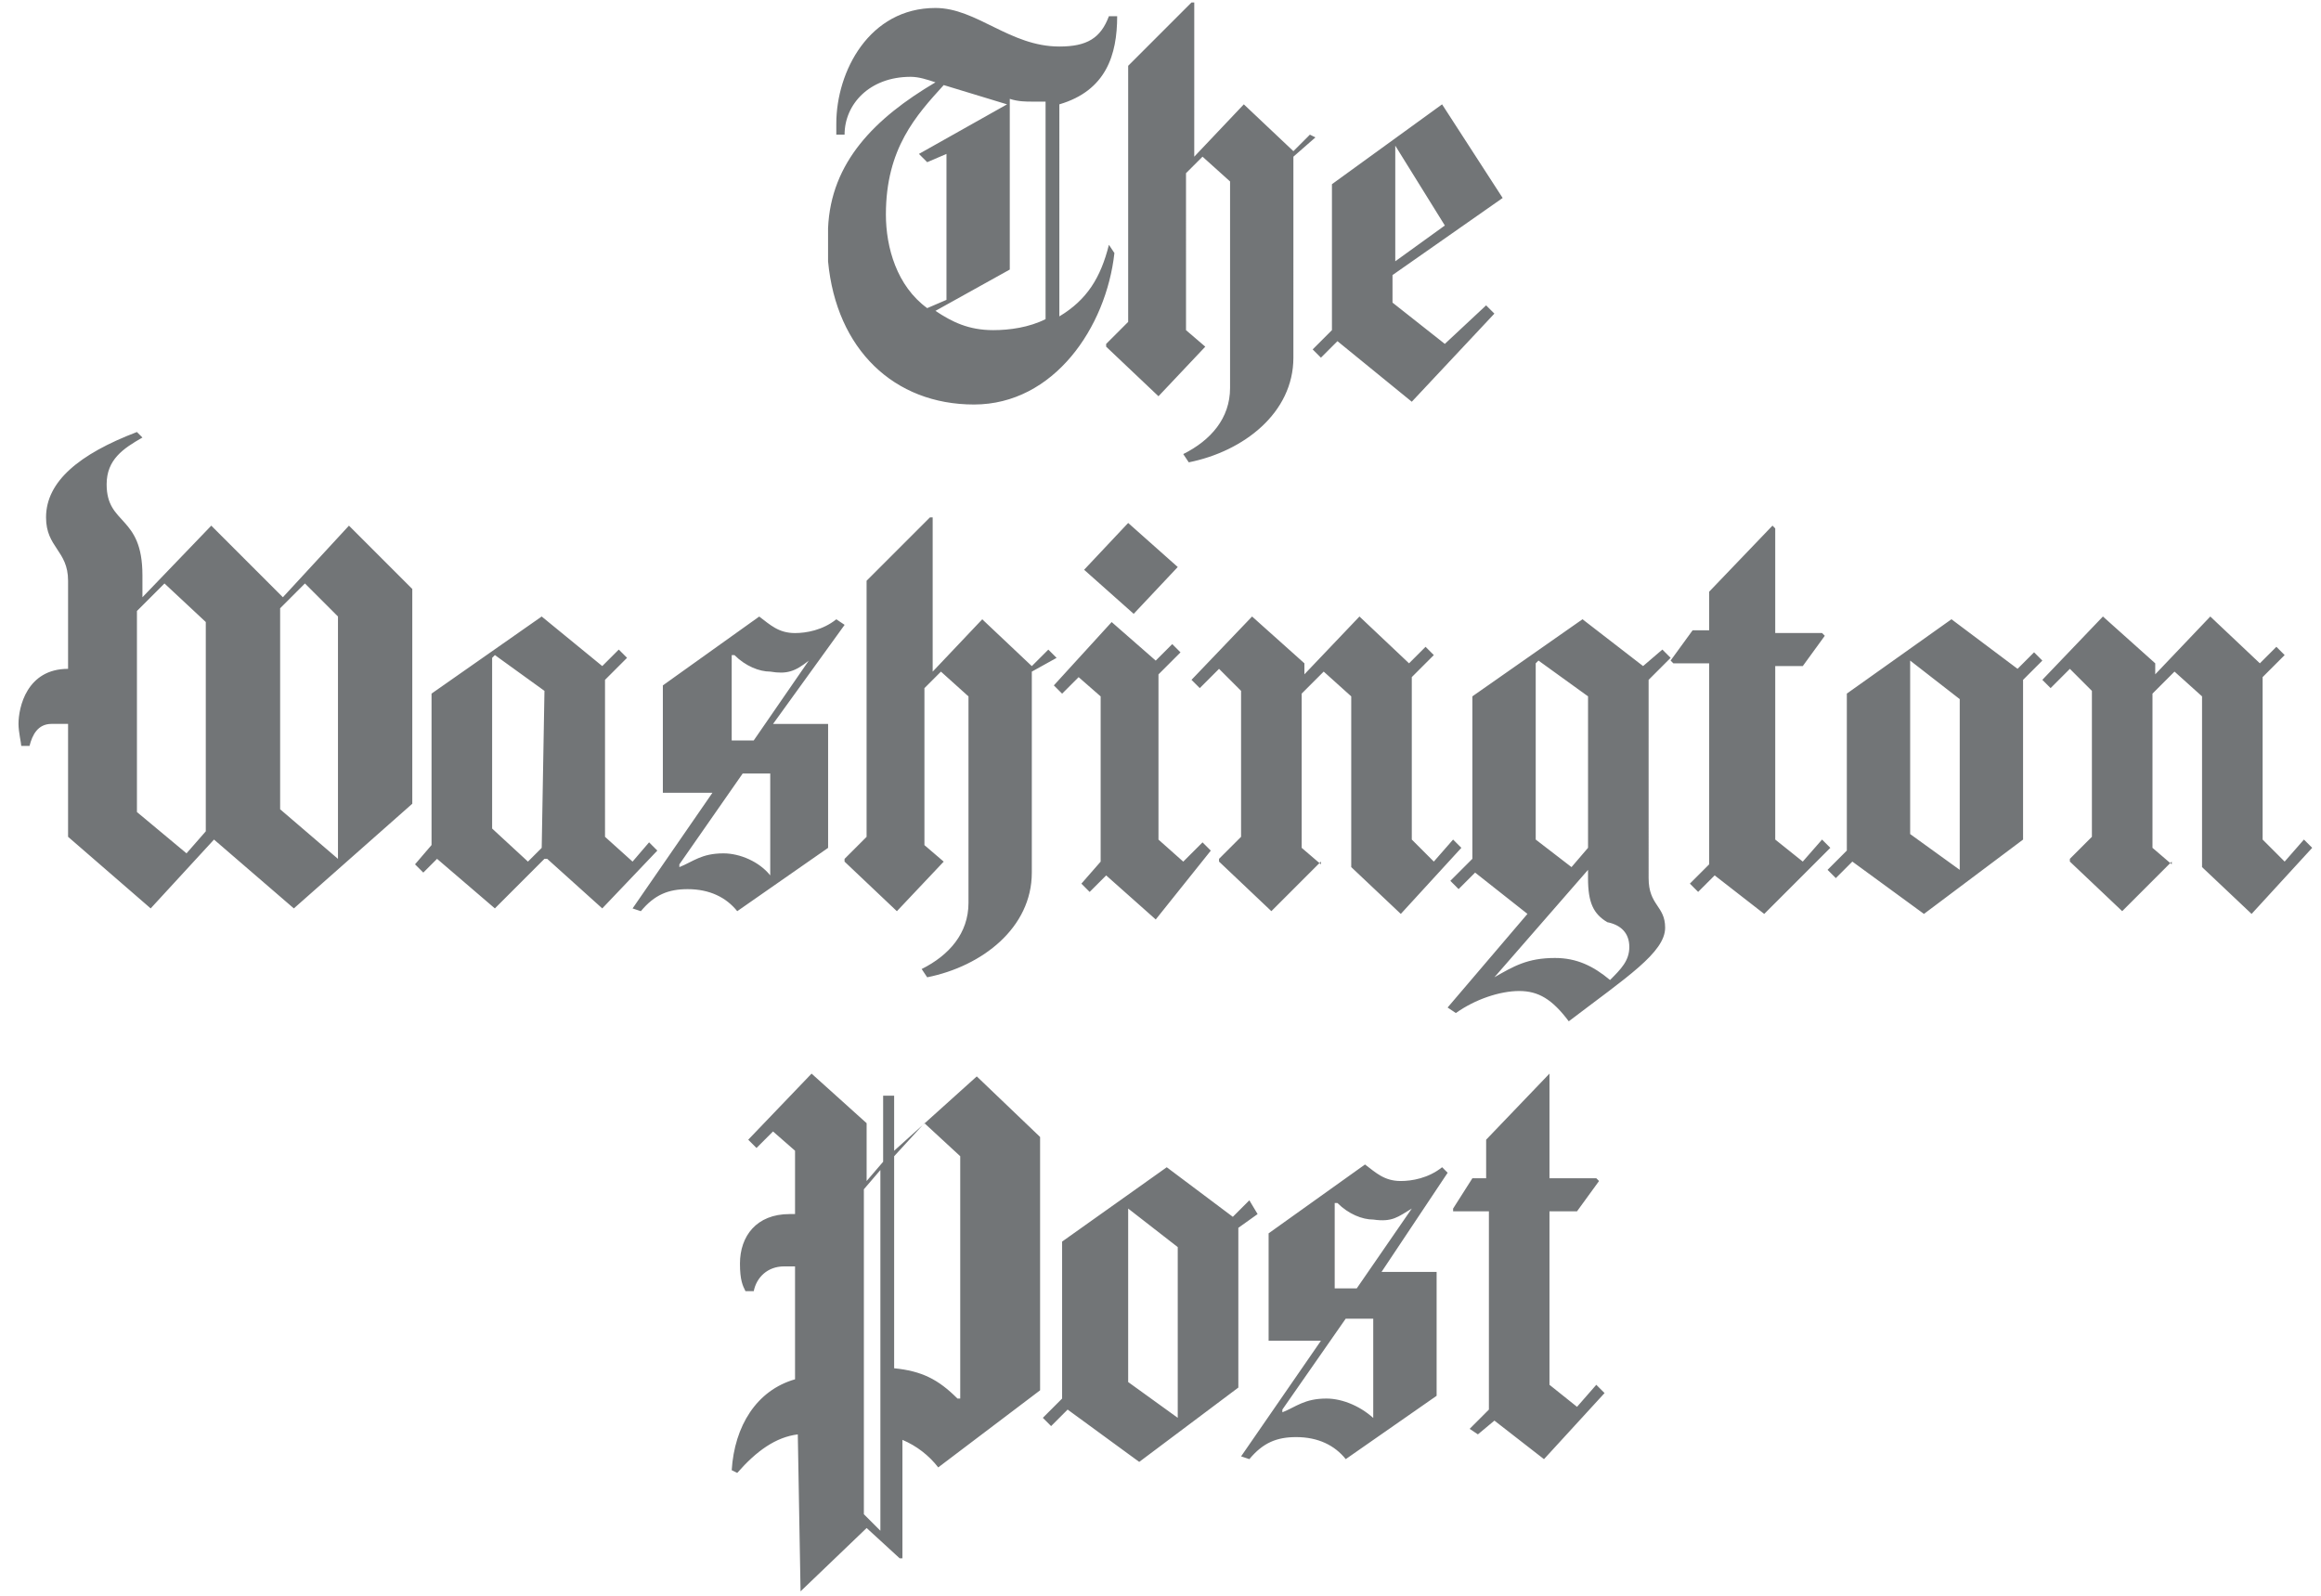 <svg id="washington-post" fill="none" xmlns="http://www.w3.org/2000/svg" viewBox="0 0 112 77"><path d="m9.93 40.113-.93 1.063-2.392-1.993v-9.7l1.329-1.329 1.993 1.86v10.098Zm6.378 1.329-2.79-2.392v-9.7l1.196-1.196 1.595 1.594v11.693Zm3.587-2.657V28.42l-3.056-3.056-3.189 3.455-3.455-3.455-3.322 3.455V27.756c0-2.923-1.727-2.392-1.727-4.385 0-1.196.797-1.727 1.727-2.259l-.266-.266c-2.79 1.063-4.385 2.392-4.385 4.119 0 1.462 1.063 1.595 1.063 3.056v4.252c-1.993 0-2.392 1.86-2.392 2.657 0 .399.133.93.133 1.063h.399c.133-.531.399-1.063 1.063-1.063h.797v5.448l3.986 3.455 3.056-3.322 3.853 3.322 5.713-5.049Zm6.245 2.126-.664.664L23.748 39.98v-8.238l.133-.133 2.392 1.727-.133 7.574Zm11.028 1.329c-.531-.664-1.462-1.063-2.259-1.063-1.063 0-1.462.399-2.126.664v-.133l3.056-4.385h1.329v4.916Zm1.86-10.364-2.657 3.853h-1.063v-4.119h.133c.531.531 1.196.797 1.727.797.797.133 1.196 0 1.86-.531Zm-7.308 9.168-.399-.399-.797.93-1.329-1.196V32.805l1.063-1.063-.399-.399-.797.797-2.923-2.392-5.315 3.72v7.308l-.797.93.399.399.664-.664 2.79 2.392 2.392-2.392h.133l2.657 2.392 2.657-2.79Zm9.035-10.895-.399-.266c-.664.531-1.462.664-1.993.664-.797 0-1.196-.399-1.727-.797l-4.65 3.322v5.182h2.392l-3.853 5.58.399.133c.664-.797 1.329-1.063 2.259-1.063 1.063 0 1.86.399 2.392 1.063l4.385-3.056v-5.979h-2.657l3.455-4.783Zm10.231 1.595-.399-.399-.797.797-2.392-2.259-2.392 2.525v-7.441h-.133l-3.056 3.056v12.357l-1.063 1.063v.133l2.525 2.392 2.259-2.392-.93-.797v-7.574l.797-.797 1.329 1.196v9.965c0 1.462-.93 2.525-2.259 3.189l.266.399c2.657-.531 5.049-2.392 5.049-5.049v-9.7l1.196-.664Zm7.441 9.301-.399-.399-.93.93-1.196-1.063v-7.972l1.063-1.063-.399-.399-.797.797-2.126-1.86-2.79 3.056.399.399.797-.797 1.063.93v7.972l-.93 1.063.399.399.797-.797 2.392 2.126 2.657-3.322Zm-1.595-13.685-2.392-2.126-2.126 2.259 2.392 2.126 2.126-2.259ZM78.623 45.693c0 .664-.399 1.063-.93 1.595-.797-.664-1.594-1.063-2.657-1.063-1.329 0-1.993.399-2.923.93L76.63 41.973v.399c0 1.196.266 1.727.93 2.126.664.133 1.063.531 1.063 1.196ZM76.63 40.91l-.797.93-1.727-1.329v-8.504l.133-.133 2.392 1.727V40.91Zm17.937 1.063-2.392-1.727v-8.371l2.392 1.86v8.238ZM70.518 40.91l-.399-.399-.93 1.063-1.063-1.063v-7.839l1.063-1.063-.399-.399-.797.797-2.392-2.259-2.657 2.79v-.531l-2.525-2.259-2.923 3.056.399.399.93-.93 1.063 1.063v7.042l-1.063 1.063v.133L61.35 43.966l2.392-2.392v.133l-.93-.797v-7.441l1.063-1.063 1.329 1.196v8.238l2.392 2.259L70.518 40.91Zm10.098-9.168-.399-.399-.93.797-2.923-2.259-5.315 3.72v7.839l-1.063 1.063.399.399.797-.797 2.525 1.993-3.853 4.518.399.266c.93-.664 2.126-1.063 3.056-1.063.93 0 1.594.399 2.392 1.462 2.79-2.126 4.65-3.322 4.65-4.518 0-1.063-.797-1.063-.797-2.392V32.805l1.063-1.063Zm7.706 9.168-.399-.399-.93 1.063-1.329-1.063v-8.371h1.329l1.063-1.462-.133-.133h-2.259v-5.049l-.133-.133-3.056 3.189v1.86h-.797l-1.063 1.462.133.133h1.727v9.7l-.93.93.399.399.797-.797 2.392 1.86 3.189-3.189Zm10.231-9.035-.399-.399-.797.797-3.189-2.392-5.049 3.587v7.574l-.93.93.399.399.797-.797 3.455 2.525 4.783-3.587V32.805l.93-.93ZM111.575 40.91l-.399-.399-.93 1.063-1.063-1.063v-7.839l1.063-1.063-.399-.399-.797.797-2.392-2.259-2.657 2.79v-.531l-2.524-2.259-2.924 3.056.399.399.93-.93 1.063 1.063v7.042l-1.063 1.063v.133l2.525 2.392 2.391-2.392v.133l-.93-.797v-7.441l1.063-1.063 1.329 1.196v8.238l2.391 2.259 2.924-3.189ZM53.511 11.812c-.399 1.595-1.063 2.657-2.392 3.455V5.035c2.259-.664 2.79-2.392 2.79-4.252h-.399c-.399 1.063-1.063 1.462-2.392 1.462-2.392 0-3.986-1.86-5.979-1.86-3.189 0-4.783 3.056-4.783 5.581v.531h.399c0-1.462 1.196-2.79 3.189-2.79.399 0 .797.133 1.196.266-2.923 1.727-5.049 3.853-5.182 7.042v1.595c.399 4.252 3.189 6.909 7.042 6.909 3.853 0 6.378-3.72 6.776-7.308l-.266-.399Zm-10.762-1.462c0-3.189 1.462-4.783 2.79-6.245l3.056.93-4.252 2.392.399.399.93-.399V14.469l-.93.399c-1.462-1.063-1.993-2.923-1.993-4.518Zm7.706 5.049c-.797.399-1.727.531-2.525.531-1.196 0-1.993-.399-2.79-.93l3.587-1.993V4.77c.399.133.797.133 1.063.133h.664V15.399Zm19.266 1.196-2.525-1.993v-1.329l5.315-3.72-2.923-4.518-5.315 3.853v7.042l-.93.93.399.399.797-.797 3.587 2.923 3.986-4.252-.399-.399-1.993 1.86Zm-2.392-9.567 2.392 3.853-2.392 1.727V7.028Zm-4.119-.531-.797.797-2.392-2.259-2.392 2.525V.119h-.133l-3.056 3.056V15.532l-1.063 1.063v.133l2.525 2.392 2.259-2.392-.93-.797V8.357l.797-.797 1.329 1.196v9.965c0 1.462-.93 2.525-2.259 3.189l.266.399c2.657-.531 5.049-2.392 5.049-5.049V7.56l1.063-.93-.266-.133ZM43.147 55.526v-2.657h-.531v3.189l-.797.93V54.197l-2.657-2.392-3.056 3.189.399.399.797-.797 1.063.93v3.056h-.266c-1.595 0-2.392 1.063-2.392 2.392 0 .797.133 1.063.266 1.329h.399c.133-.664.664-1.196 1.462-1.196h.531v5.448c-1.86.531-2.923 2.259-3.056 4.385l.266.133c.93-1.063 1.86-1.727 2.923-1.86l.133 7.574 3.189-3.056 1.594 1.462h.133V69.477c.68.288 1.275.745 1.727 1.329l4.916-3.72v-12.224l-3.056-2.923-3.986 3.587Zm-.664 18.336-.797-.797V57.386l.797-.93v17.406Zm3.72-6.378c-.93-.93-1.727-1.329-3.056-1.462v-10.231l1.462-1.594 1.727 1.594v11.693h-.133Zm23.385-11.161c-.664.531-1.462.664-1.993.664-.797 0-1.196-.399-1.727-.797l-4.651 3.322v5.182h2.525l-3.853 5.58.399.133c.664-.797 1.329-1.063 2.259-1.063 1.063 0 1.86.399 2.392 1.063l4.385-3.056v-5.979h-2.657l3.189-4.783-.266-.266Zm-3.189 12.224c-.664-.664-1.594-1.063-2.392-1.063-1.063 0-1.462.399-2.126.664v-.133l3.056-4.385h1.329v4.916h.133Zm-.93-6.378H64.406v-4.119h.133c.531.531 1.196.797 1.727.797.93.133 1.196-.133 1.86-.531l-2.657 3.853Zm9.301-3.72h1.329l1.063-1.462-.133-.133h-2.259v-5.049l-3.056 3.189v1.86h-.664l-.93 1.462v.133h1.727v9.567l-.93.93.399.266.797-.664 2.392 1.86 2.923-3.189-.399-.399-.93 1.063-1.329-1.063v-8.371Zm-14.483-.531-.797.797-3.189-2.392-5.049 3.587v7.574l-.93.93.399.399.797-.797 3.455 2.525 4.783-3.587V59.246l.93-.664-.399-.664ZM56.832 68.414l-2.392-1.727v-8.371l2.392 1.86v8.238Z" fill="#727577"/></svg>